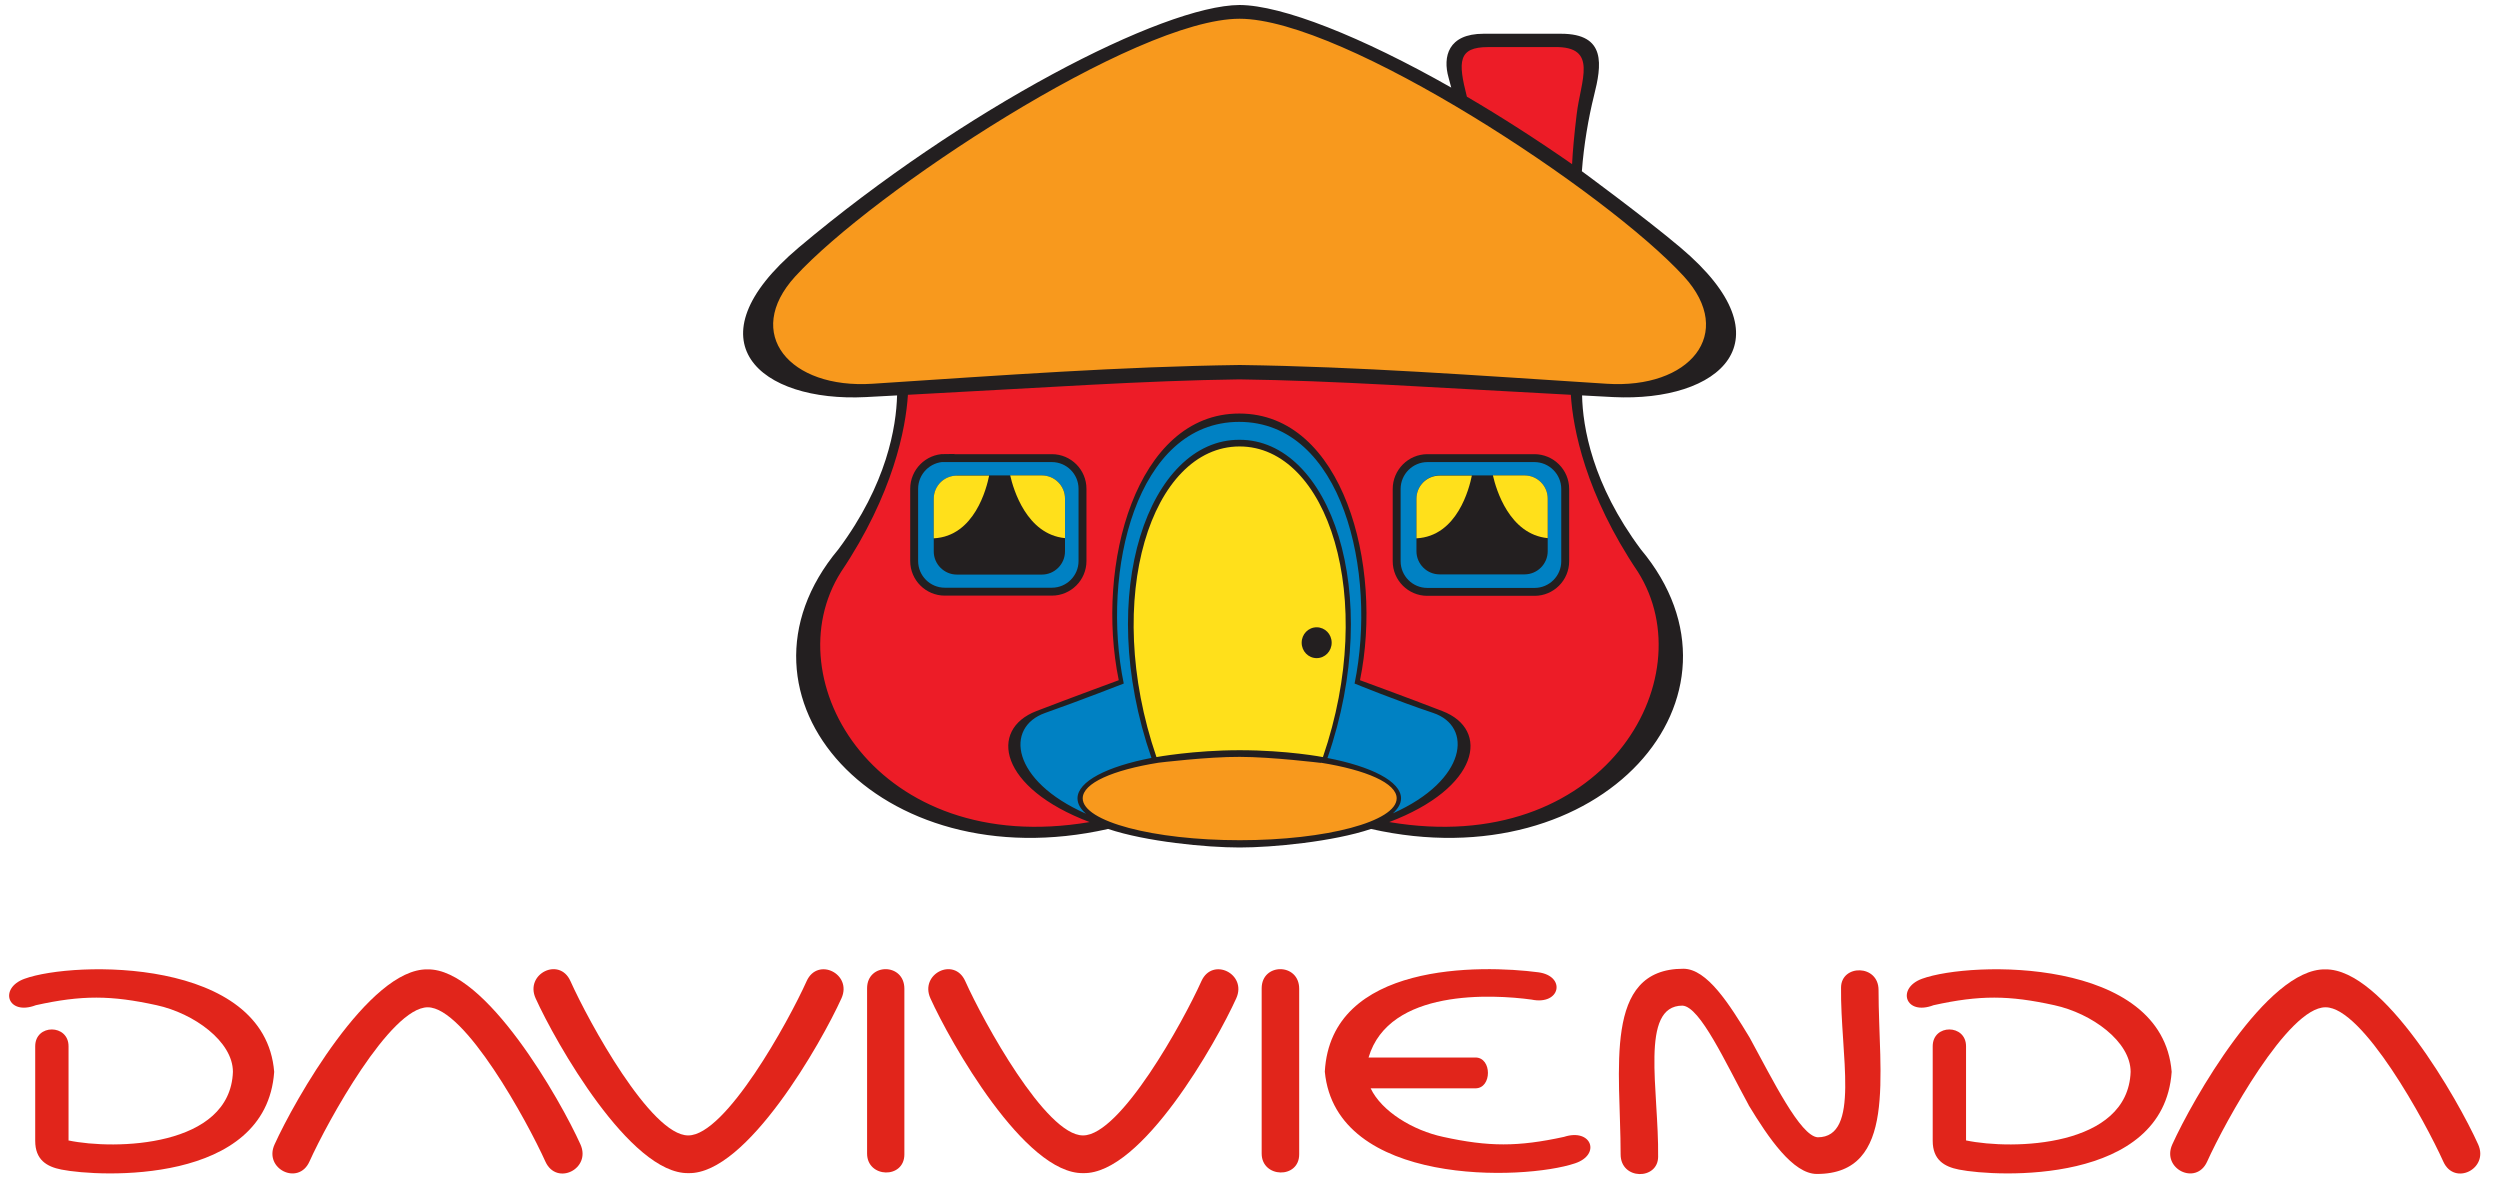 <svg width="100%" height="47.500%" viewBox="0 0 120 57" fill="none" xmlns="http://www.w3.org/2000/svg"><path fill-rule="evenodd" clip-rule="evenodd" d="M43.27 18.09C43.37 18.94 43.29 22.51 40 27.4C36.58 32.8 41.98 41.81 52.87 39.52C55.26 40.38 57.84 40.5 59.5 40.49C61.17 40.51 63.78 40.4 66.17 39.54C77.06 41.83 82.43 32.8 79.01 27.41C75.72 22.52 75.64 18.96 75.74 18.1H43.28L43.27 18.09Z" fill="#ED1C27"/><path fill-rule="evenodd" clip-rule="evenodd" d="M59.5 40.43C48.87 40.16 46.94 35.27 49.87 34.24C51.58 33.64 53.82 32.64 53.82 32.64C52.69 27.12 54.56 20.07 59.52 20.07C64.48 20.07 66.29 27.34 65.17 32.75C65.17 32.75 67.43 33.57 69.12 34.23C71.88 35.32 70.13 40.15 59.49 40.42L59.5 40.43Z" fill="#0081C3"/><path fill-rule="evenodd" clip-rule="evenodd" d="M55.49 36.58C52.67 28.69 55.14 21.28 59.5 21.29C63.65 21.32 66.46 28.49 63.53 36.56C63.53 36.56 62.15 36.25 59.35 36.25C57.27 36.25 55.49 36.58 55.49 36.58Z" fill="#FFE01B"/><path fill-rule="evenodd" clip-rule="evenodd" d="M59.5 40.51C63.79 40.51 67.15 39.59 67.15 38.31C67.15 37.03 63.78 36.11 59.5 36.11C55.22 36.11 51.85 37.03 51.85 38.31C51.85 39.59 55.22 40.51 59.5 40.51Z" fill="#F8991D"/><path d="M45.35 21.99H50.49C51.3 21.99 51.96 22.65 51.96 23.46V26.93C51.96 27.74 51.3 28.4 50.49 28.4H45.35C44.54 28.4 43.88 27.74 43.88 26.93V23.46C43.88 22.65 44.54 21.98 45.36 21.98L45.35 21.99Z" fill="#0081C3" stroke="#231F20" stroke-width="0.38" stroke-miterlimit="3.86"/><path d="M45.93 22.82H50.01C50.62 22.82 51.12 23.32 51.12 23.93V26.47C51.12 27.08 50.62 27.58 50.01 27.58H45.93C45.32 27.58 44.82 27.08 44.82 26.47V23.94C44.82 23.33 45.32 22.83 45.93 22.83V22.82Z" fill="#231F20"/><path fill-rule="evenodd" clip-rule="evenodd" d="M51.12 25.83C49.28 25.65 48.64 23.49 48.49 22.82H50.01C50.62 22.82 51.12 23.32 51.12 23.93V25.83Z" fill="#FFE01B"/><path fill-rule="evenodd" clip-rule="evenodd" d="M47.48 22.82C47.36 23.43 46.78 25.74 44.82 25.84V23.94C44.82 23.32 45.32 22.83 45.93 22.83H47.48V22.82Z" fill="#FFE01B"/><path d="M68.51 21.99H73.65C74.46 21.99 75.13 22.65 75.13 23.47V26.94C75.13 27.75 74.47 28.41 73.66 28.41H68.51C67.7 28.41 67.04 27.75 67.04 26.94V23.47C67.04 22.66 67.7 21.99 68.52 21.99H68.51Z" fill="#0081C3" stroke="#231F20" stroke-width="0.38" stroke-miterlimit="3.86"/><path d="M69.1 22.82H73.18C73.79 22.82 74.29 23.32 74.29 23.93V26.46C74.29 27.07 73.79 27.57 73.18 27.57H69.1C68.49 27.57 67.99 27.07 67.99 26.46V23.93C67.99 23.32 68.49 22.82 69.1 22.82Z" fill="#231F20"/><path fill-rule="evenodd" clip-rule="evenodd" d="M74.29 25.83C72.45 25.65 71.81 23.49 71.66 22.82H73.18C73.79 22.82 74.29 23.32 74.29 23.93V25.83Z" fill="#FFE01B"/><path fill-rule="evenodd" clip-rule="evenodd" d="M70.65 22.82C70.53 23.43 69.95 25.74 67.99 25.84V23.94C67.99 23.32 68.49 22.83 69.1 22.83H70.65V22.82Z" fill="#FFE01B"/><path fill-rule="evenodd" clip-rule="evenodd" d="M70.141 4.74C69.591 2.9 69.501 1.97 71.191 1.96H74.921C77.171 1.92 76.24 3.68 76.02 5.4C75.731 7.67 75.731 8.36 75.731 8.36C75.731 8.36 70.15 4.77 70.141 4.74Z" fill="#ED1C27"/><path fill-rule="evenodd" clip-rule="evenodd" d="M59.48 17.92C53.94 17.92 46.31 18.4 41.41 18.78C37.65 19.07 34.75 16.21 37.25 13.5C42.57 7.74 55.58 0.45 59.52 0.45C63.71 0.45 76.47 7.74 81.79 13.5C84.29 16.21 81.77 18.78 78 18.78C73.79 18.78 65.03 17.93 59.49 17.92H59.48Z" fill="#F8991D"/><path fill-rule="evenodd" clip-rule="evenodd" d="M62.48 30.85C62.48 30.44 62.8 30.11 63.2 30.11C63.6 30.11 63.92 30.44 63.92 30.85C63.92 31.26 63.6 31.59 63.2 31.59C62.8 31.59 62.48 31.26 62.48 30.85Z" fill="#231F20"/><path fill-rule="evenodd" clip-rule="evenodd" d="M59.5 36.01C57.3 36.01 55.51 36.34 55.51 36.34C52.88 28.66 55.29 21.43 59.5 21.43C63.71 21.43 66.13 28.67 63.5 36.34C63.5 36.34 61.8 36.01 59.5 36.01ZM63.4 36.61C65.58 36.96 67.04 37.59 67.04 38.32C67.04 39.43 63.66 40.33 59.51 40.33C55.36 40.33 51.97 39.43 51.97 38.32C51.97 37.59 53.42 36.96 55.61 36.61C55.61 36.61 57.99 36.32 59.51 36.33C61.04 36.33 63.41 36.62 63.41 36.62L63.4 36.61ZM63.72 36.38C66.48 28.41 63.8 21.09 59.49 21.11C55.19 21.09 52.5 28.41 55.27 36.38C53.14 36.79 51.72 37.51 51.72 38.32C51.72 38.58 51.86 38.83 52.13 39.06C48.55 37.48 48.21 34.91 50.17 34.22C51.87 33.62 53.94 32.81 53.94 32.81C52.84 27.45 54.53 20.25 59.48 20.25C64.43 20.25 66.12 27.45 65.02 32.81C65.02 32.81 67.08 33.65 68.79 34.22C70.71 34.86 70.43 37.45 66.86 39.04C67.11 38.81 67.25 38.57 67.25 38.32C67.25 37.51 65.83 36.79 63.7 36.38H63.72ZM70.41 4.64C69.98 2.96 69.98 2.26 71.43 2.26H74.62C76.74 2.22 75.87 3.86 75.68 5.49C75.56 6.48 75.49 7.27 75.46 7.88C73.75 6.69 72.05 5.6 70.41 4.64ZM66.69 39.46C76.9 41.19 81.89 32.63 78.62 27.45C76.1 23.71 75.5 20.56 75.4 18.95C68.71 18.6 64.1 18.27 59.49 18.21C54.88 18.27 50.28 18.6 43.58 18.95C43.48 20.56 42.88 23.71 40.37 27.45C37.09 32.63 42.09 41.19 52.3 39.46C47.96 37.82 47.44 35.02 49.75 34.13C51.44 33.48 53.7 32.65 53.7 32.65C52.57 27.13 54.53 19.84 59.49 19.85C64.46 19.85 66.41 27.13 65.28 32.65C65.28 32.65 67.55 33.48 69.23 34.13C71.55 35.02 71.01 37.82 66.68 39.46H66.69ZM59.5 17.52C53.75 17.6 48.29 18 41.88 18.42C37.9 18.68 35.66 16.02 38.17 13.27C41.87 9.23 54.49 0.9 59.5 0.9C64.51 0.9 77.13 9.23 80.83 13.27C83.34 16.02 81.1 18.68 77.12 18.42C70.7 18.01 65.26 17.6 59.51 17.52H59.5ZM69.66 4.21C69.62 4.05 69.57 3.88 69.53 3.72C69.25 2.73 69.5 1.62 71.21 1.62H74.93C77.12 1.62 76.88 3.13 76.51 4.6C76.25 5.64 76.02 6.97 75.93 8.22C75.93 8.22 78.98 10.46 80.66 11.88C85.99 16.37 82.52 19.31 77.44 19.06C76.93 19.03 76.43 19.01 75.94 18.98C75.97 20.48 76.42 23.23 78.76 26.37C84.66 33.42 76.85 42.28 65.81 39.79C63.99 40.4 61.1 40.68 59.5 40.68C57.9 40.68 55.01 40.4 53.19 39.79C42.15 42.28 34.34 33.43 40.24 26.37C42.58 23.23 43.02 20.48 43.06 18.98L41.56 19.06C36.48 19.32 33.01 16.38 38.34 11.88C46.25 5.22 55.82 0.26 59.5 0.24C61.53 0.25 65.34 1.75 69.67 4.21H69.66Z" fill="#231F20"/><path d="M3.28 54.74C5.52 55.21 11.05 55.07 11.18 51.45C11.18 49.99 9.31 48.64 7.52 48.25C5.33 47.77 3.93 47.76 1.72 48.25C0.36 48.77 -0.07 47.43 1.18 46.98C3.54 46.12 12.72 45.94 13.161 51.45C12.78 56.89 4.76 56.5 2.95 56.14C2.24 56 1.69 55.67 1.69 54.76V50.22C1.69 49.14 3.29 49.15 3.29 50.22V54.73L3.28 54.74Z" fill="#E1251B"/><path d="M20.531 48.35C18.741 48.35 15.731 53.81 14.851 55.76C14.321 56.93 12.641 56.1 13.181 54.93C14.131 52.83 17.721 46.48 20.521 46.53C23.321 46.48 26.911 52.82 27.861 54.93C28.391 56.1 26.721 56.94 26.181 55.76C25.301 53.81 22.311 48.35 20.531 48.35Z" fill="#E1251B"/><path d="M33.04 54.5C34.83 54.5 37.84 49.05 38.72 47.09C39.25 45.92 40.92 46.75 40.39 47.92C39.44 50.02 35.85 56.37 33.05 56.31C30.25 56.37 26.66 50.02 25.71 47.92C25.18 46.75 26.85 45.91 27.38 47.09C28.26 49.05 31.24 54.5 33.03 54.5H33.04Z" fill="#E1251B"/><path d="M43.41 47.46V55.41C43.41 56.6 41.62 56.55 41.62 55.37V47.44C41.62 46.21 43.41 46.21 43.41 47.46Z" fill="#E1251B"/><path d="M51.99 54.5C53.78 54.5 56.79 49.05 57.67 47.09C58.2 45.92 59.87 46.75 59.34 47.92C58.39 50.02 54.81 56.37 52 56.31C49.19 56.37 45.61 50.02 44.66 47.92C44.13 46.75 45.8 45.91 46.33 47.09C47.21 49.05 50.2 54.5 51.98 54.5H51.99Z" fill="#E1251B"/><path d="M65.791 52.24C66.321 53.35 67.821 54.26 69.271 54.57C71.461 55.05 72.861 55.05 75.071 54.57C76.391 54.14 76.861 55.42 75.601 55.84C73.141 56.67 64.121 56.96 63.591 51.44C63.881 46.17 71.091 46.31 73.841 46.67C75.181 46.85 74.911 48.27 73.511 47.98C71.661 47.73 66.671 47.44 65.691 50.76H70.821C71.621 50.76 71.621 52.24 70.821 52.24H65.781H65.791Z" fill="#E1251B"/><path d="M94.37 54.74C96.61 55.21 102.14 55.07 102.27 51.45C102.27 49.99 100.4 48.64 98.61 48.25C96.43 47.77 95.03 47.76 92.81 48.25C91.45 48.77 91.02 47.43 92.26 46.98C94.62 46.12 103.8 45.94 104.24 51.45C103.86 56.89 95.84 56.5 94.03 56.14C93.32 56 92.77 55.67 92.77 54.76V50.22C92.77 49.14 94.37 49.15 94.37 50.22V54.73V54.74Z" fill="#E1251B"/><path d="M111.621 48.35C109.831 48.35 106.821 53.81 105.941 55.76C105.411 56.93 103.741 56.1 104.271 54.93C105.221 52.83 108.811 46.48 111.611 46.53C114.411 46.48 118.001 52.82 118.951 54.93C119.481 56.1 117.811 56.94 117.281 55.76C116.401 53.81 113.411 48.35 111.631 48.35H111.621Z" fill="#E1251B"/><path d="M62.361 47.46V55.41C62.361 56.6 60.56 56.55 60.56 55.37V47.44C60.56 46.21 62.361 46.21 62.361 47.46Z" fill="#E1251B"/><path d="M83.94 53.05C82.83 51.02 81.61 48.32 80.76 48.27C78.69 48.27 79.63 52.35 79.59 55.53C79.58 56.65 77.79 56.65 77.79 55.41C77.79 51.35 76.92 46.5 80.8 46.5C81.94 46.5 83.01 48.2 83.98 49.8C85.09 51.83 86.41 54.53 87.25 54.59C89.32 54.59 88.33 50.59 88.37 47.4C88.38 46.28 90.17 46.28 90.17 47.52C90.17 51.58 91.09 56.35 87.21 56.35C86.07 56.35 84.9 54.64 83.93 53.04L83.94 53.05Z" fill="#E1251B"/></svg>